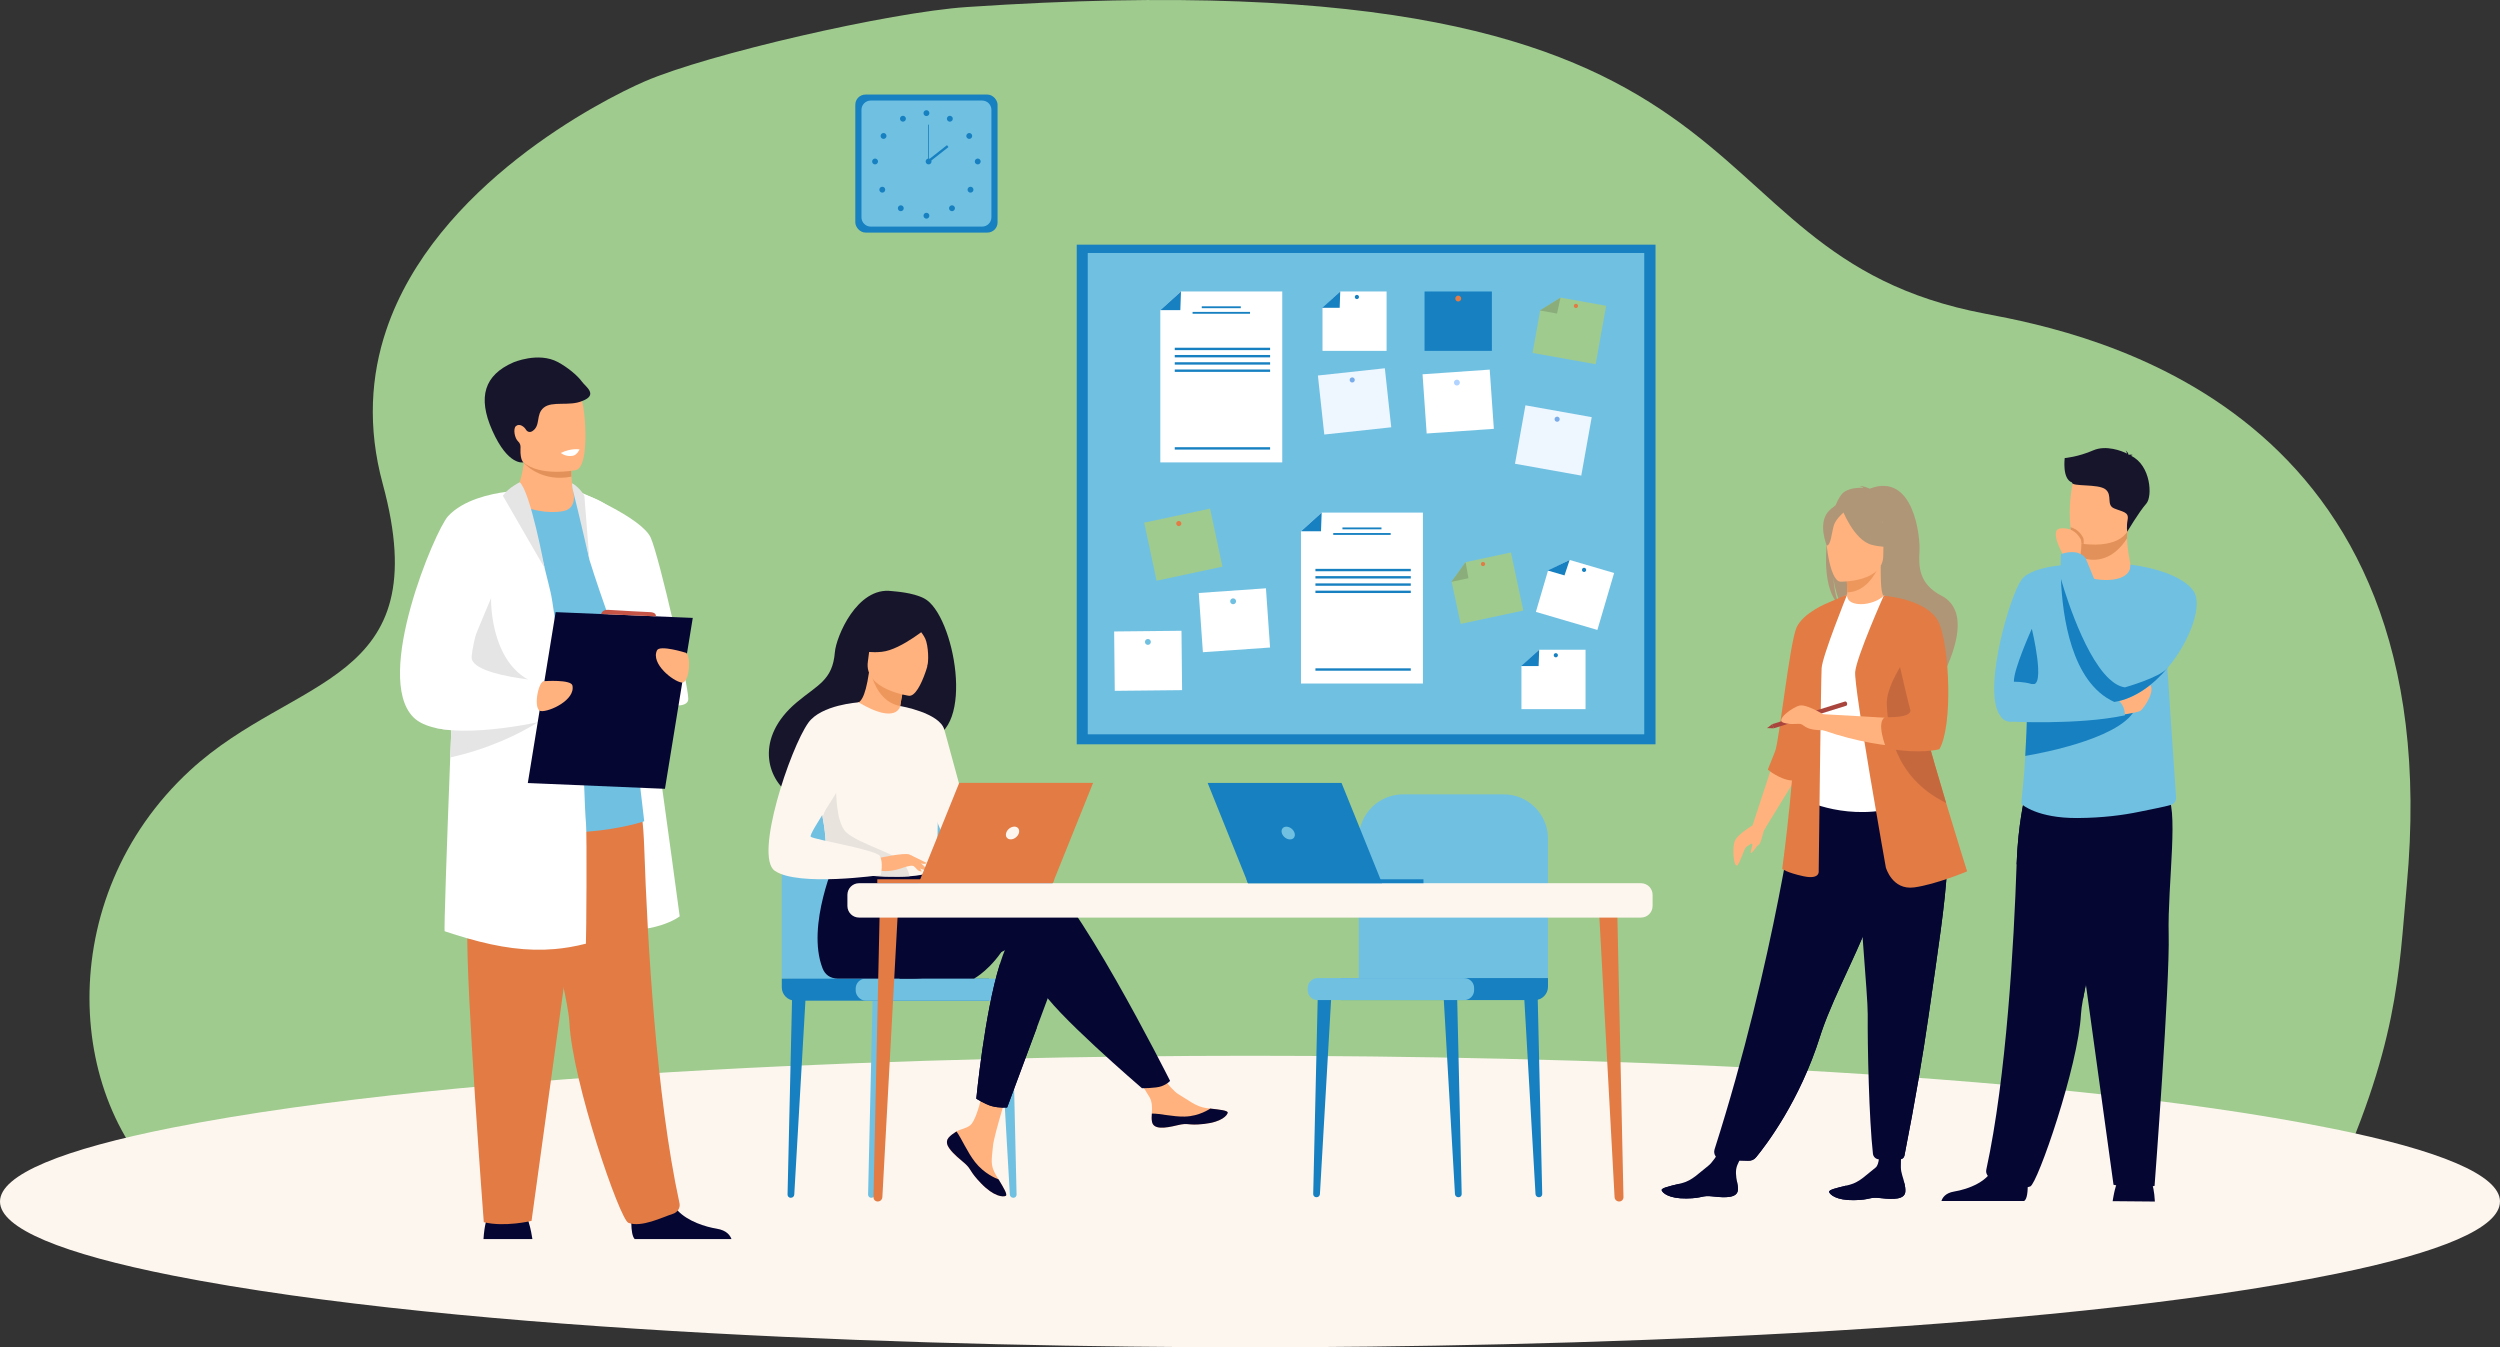 <?xml version="1.0" encoding="UTF-8"?> <svg xmlns="http://www.w3.org/2000/svg" id="_Слой_1" data-name="Слой_1" viewBox="0 0 2930.85 1579.51"><rect x="0" y="0" width="2930.85" height="1579.51" fill="#333333" stroke="none"/><defs><style> .cls-1 { fill: #17152b; } .cls-2 { fill: #c6683e; } .cls-3 { fill: #ed975d; } .cls-4 { fill: #e8e3dd; } .cls-5 { fill: #9fcb8e; } .cls-6 { fill: #fff; } .cls-7 { fill: #e5e5e5; } .cls-8 { fill: #70c0e2; } .cls-9 { fill: #eef6ff; } .cls-10 { fill: #ffb27d; } .cls-11 { fill: #78acea; } .cls-12 { fill: #060633; } .cls-13 { fill: #b0d4ff; } .cls-14 { fill: #a9453d; } .cls-15 { fill: #c65447; } .cls-16 { fill: #8aad7b; } .cls-17 { fill: #e2915a; } .cls-18 { fill: #1680c1; } .cls-19 { fill: #5f9aa8; } .cls-20 { fill: #af9677; } .cls-21 { fill: #e27b44; } .cls-22 { fill: #fdf6ef; } </style></defs><path class="cls-5" d="M207.7,1403.72c.13.1,2521.51-.31,2521.51-.31,83.01-177.06,82.87-263.57,92.31-365.06,52.15-560.95-370.35-647.19-494.12-670.58-378.99-71.62-206.5-425.99-1194.08-359.51-90.51,6.09-303.93,55.29-377.48,87.16-51.59,22.34-245.95,122.29-302.97,291.36-18.01,53.36-22.33,113.61-4.17,180.47,64.27,236.61-103.29,223.01-225.73,335.77-163.42,150.49-146.34,396.59-15.27,500.69Z"></path><path class="cls-22" d="M2930.78,1408.72c0,30.76-69.74,59.65-191.73,84.51-343.91,70.26-925.68,86.28-1273.66,86.28s-920.12-16.31-1263.35-84.22C73.61,1469.84,0,1440.26,0,1408.62s73.95-61.32,202.86-86.77c343.23-67.71,910.75-84.12,1262.53-84.12s922.76,15.62,1269.05,85.4c124.9,25.16,196.41,54.34,196.41,85.49l-.07.1Z"></path><path class="cls-18" d="M1709.62,1403.56h.35c2.04,0,3.67-1.68,3.63-3.71l-5.5-238.41-16.2-1.89,13.82,240.31c.12,2.07,1.84,3.7,3.91,3.7Z"></path><path class="cls-18" d="M1804.04,1403.56h.35c2.04,0,3.67-1.68,3.63-3.71l-5.5-238.41-16.2-1.89,13.82,240.31c.12,2.07,1.84,3.7,3.91,3.7Z"></path><path class="cls-18" d="M1543.5,1403.56h-.35c-2.04,0-3.67-1.68-3.63-3.71l5.5-238.41,16.2-1.89-13.82,240.31c-.12,2.07-1.84,3.7-3.91,3.7Z"></path><path class="cls-8" d="M1814.78,1146.66v-163.37c0-28.75-23.3-52.05-52.05-52.05h-117.7c-28.75,0-52.05,23.3-52.05,52.05v169.61l221.8-6.24Z"></path><path class="cls-18" d="M1587.52,1146.66h227.26v25.79h-242.89v-10.16c0-8.63,7-15.63,15.63-15.63Z" transform="translate(3386.66 2319.11) rotate(180)"></path><path class="cls-8" d="M1544.65,1146.66h171.93c6.38,0,11.56,5.18,11.56,11.56v2.68c0,6.38-5.18,11.56-11.56,11.56h-171.93c-6.38,0-11.56-5.18-11.56-11.56v-2.68c0-6.38,5.18-11.56,11.56-11.56Z" transform="translate(3261.24 2319.11) rotate(180)"></path><rect class="cls-18" x="1262.3" y="286.83" width="678.53" height="585.74"></rect><rect class="cls-8" x="1275.21" y="296.58" width="652.42" height="564.3"></rect><polygon class="cls-6" points="1503.24 542.11 1360.28 542.11 1360.28 363.59 1384.52 341.73 1503.24 341.73 1503.24 542.11"></polygon><polygon class="cls-18" points="1360.28 363.59 1383.74 363.59 1384.52 341.73 1360.28 363.59"></polygon><rect class="cls-18" x="1408.87" y="359.11" width="45.77" height="2.18"></rect><rect class="cls-18" x="1398.1" y="365.65" width="67.33" height="2.18"></rect><rect class="cls-18" x="1377.2" y="407.65" width="111.79" height="2.8"></rect><rect class="cls-18" x="1377.2" y="416.16" width="111.79" height="2.8"></rect><rect class="cls-18" x="1377.2" y="424.67" width="111.79" height="2.8"></rect><rect class="cls-18" x="1377.2" y="433.18" width="111.79" height="2.8"></rect><rect class="cls-18" x="1377.2" y="524.27" width="111.79" height="2.8"></rect><g><polygon class="cls-6" points="1668.16 801.35 1525.2 801.35 1525.2 622.83 1549.44 600.98 1668.16 600.98 1668.16 801.35"></polygon><polygon class="cls-18" points="1525.2 622.83 1548.66 622.83 1549.44 600.98 1525.2 622.83"></polygon><rect class="cls-18" x="1573.8" y="618.36" width="45.77" height="2.18"></rect><rect class="cls-18" x="1563.02" y="624.9" width="67.33" height="2.18"></rect><rect class="cls-18" x="1542.13" y="666.89" width="111.79" height="2.8"></rect><rect class="cls-18" x="1542.13" y="675.41" width="111.79" height="2.8"></rect><rect class="cls-18" x="1542.13" y="683.92" width="111.79" height="2.8"></rect><rect class="cls-18" x="1542.13" y="692.43" width="111.79" height="2.8"></rect><rect class="cls-18" x="1542.13" y="783.51" width="111.79" height="2.8"></rect></g><rect class="cls-18" x="1670.05" y="341.73" width="78.94" height="69.6"></rect><path class="cls-21" d="M1706.07,350.02c0-1.91,1.55-3.46,3.46-3.46s3.46,1.55,3.46,3.46-1.55,3.46-3.46,3.46-3.46-1.55-3.46-3.46Z"></path><g><rect class="cls-6" x="1670.05" y="435.86" width="78.94" height="69.6" transform="translate(-28.63 120.19) rotate(-3.99)"></rect><path class="cls-13" d="M1704.53,448.76c-.13-1.9,1.3-3.56,3.21-3.69,1.9-.13,3.56,1.3,3.69,3.21s-1.3,3.56-3.21,3.69-3.56-1.3-3.69-3.21Z"></path></g><rect class="cls-6" x="1407.72" y="692.26" width="78.94" height="69.6" transform="translate(-47.12 102.55) rotate(-3.99)"></rect><path class="cls-8" d="M1442.2,705.16c-.13-1.9,1.3-3.56,3.21-3.69,1.9-.13,3.56,1.3,3.69,3.21.13,1.9-1.3,3.56-3.21,3.69-1.9.13-3.56-1.3-3.69-3.21Z"></path><rect class="cls-6" x="1306.48" y="739.95" width="78.94" height="69.6" transform="translate(-7.87 13.84) rotate(-.59)"></rect><path class="cls-8" d="M1342.27,752.59c-.02-1.91,1.51-3.47,3.42-3.49,1.91-.02,3.47,1.51,3.49,3.42.02,1.91-1.51,3.47-3.42,3.49-1.91.02-3.47-1.51-3.49-3.42Z"></path><g><rect class="cls-9" x="1781.55" y="481.64" width="78.94" height="69.6" transform="translate(119.26 -312.31) rotate(10.13)"></rect><path class="cls-11" d="M1822.52,490.93c.29-1.63,1.85-2.72,3.49-2.43s2.72,1.85,2.43,3.49-1.85,2.72-3.49,2.43c-1.63-.29-2.72-1.85-2.43-3.49Z"></path></g><g><rect class="cls-9" x="1548.52" y="435.86" width="78.94" height="69.6" transform="translate(-41.42 173.6) rotate(-6.18)"></rect><path class="cls-11" d="M1582.28,445.76c-.18-1.65,1.01-3.13,2.67-3.31,1.65-.18,3.13,1.01,3.31,2.66.18,1.65-1.01,3.13-2.66,3.31-1.65.18-3.13-1.01-3.31-2.66Z"></path></g><rect class="cls-5" x="1347.77" y="603.8" width="78.94" height="69.6" transform="translate(-102.67 303.34) rotate(-12.04)"></rect><path class="cls-21" d="M1380.31,616.28c-1.39-.9-1.79-2.76-.89-4.16.9-1.39,2.76-1.79,4.16-.89,1.39.9,1.79,2.76.89,4.16-.9,1.39-2.76,1.79-4.16.89Z"></path><polygon class="cls-6" points="1625.56 411.33 1550.43 411.33 1550.43 360.85 1571.23 341.73 1625.56 341.73 1625.56 411.33"></polygon><polygon class="cls-18" points="1550.03 360.85 1570.55 360.85 1571.23 341.73 1550.03 360.85"></polygon><path class="cls-18" d="M1588.27,348.17c0-1.36,1.11-2.47,2.47-2.47s2.47,1.11,2.47,2.47-1.11,2.47-2.47,2.47-2.47-1.11-2.47-2.47Z"></path><polygon class="cls-6" points="1858.79 831.32 1783.65 831.32 1783.65 780.84 1804.45 761.73 1858.79 761.73 1858.79 831.32"></polygon><polygon class="cls-18" points="1783.25 780.84 1803.77 780.84 1804.45 761.73 1783.25 780.84"></polygon><path class="cls-18" d="M1821.49,768.17c0-1.36,1.11-2.47,2.47-2.47s2.47,1.11,2.47,2.47-1.11,2.47-2.47,2.47-2.47-1.11-2.47-2.47Z"></path><g><polygon class="cls-6" points="1872.68 738.52 1800.58 717.35 1814.81 668.91 1840.15 656.44 1892.29 671.75 1872.68 738.52"></polygon><polygon class="cls-18" points="1814.42 668.8 1834.12 674.58 1840.15 656.44 1814.42 668.8"></polygon><path class="cls-18" d="M1854.69,667.41c.38-1.31,1.76-2.06,3.07-1.67s2.06,1.76,1.67,3.07-1.76,2.06-3.07,1.67-2.06-1.76-1.67-3.07Z"></path></g><polygon class="cls-5" points="1870.68 426.99 1796.71 413.77 1805.6 364.07 1829.44 348.92 1882.92 358.48 1870.68 426.99"></polygon><polygon class="cls-16" points="1805.2 364 1825.4 367.61 1829.44 348.92 1805.2 364"></polygon><path class="cls-21" d="M1845.08,358.25c.24-1.34,1.52-2.24,2.87-2s2.24,1.52,2,2.87-1.52,2.24-2.87,2-2.24-1.52-2-2.87Z"></path><polygon class="cls-5" points="1785.84 715.76 1712.36 731.42 1701.83 682.05 1718.19 659.02 1771.33 647.69 1785.84 715.76"></polygon><polygon class="cls-16" points="1701.44 682.13 1721.51 677.86 1718.19 659.02 1701.44 682.13"></polygon><path class="cls-21" d="M1736.2,661.76c-.28-1.33.57-2.65,1.9-2.93s2.65.57,2.93,1.9-.57,2.65-1.9,2.93-2.65-.57-2.93-1.9Z"></path><rect class="cls-18" x="1002.71" y="110.86" width="166.78" height="161.8" rx="11.93" ry="11.93"></rect><path class="cls-8" d="M1020.83,117.87h130.54c6.01,0,10.9,4.88,10.9,10.9v125.99c0,6.01-4.88,10.9-10.9,10.9h-130.54c-6.01,0-10.9-4.88-10.9-10.9v-125.99c0-6.01,4.88-10.9,10.9-10.9Z"></path><g><g><path class="cls-18" d="M1082.65,132.63c0-1.91,1.55-3.45,3.45-3.45s3.45,1.55,3.45,3.45-1.55,3.45-3.45,3.45-3.45-1.55-3.45-3.45Z"></path><path class="cls-18" d="M1110.52,137.52c.93-1.67,3.03-2.27,4.7-1.34,1.67.93,2.27,3.03,1.34,4.7-.93,1.67-3.03,2.27-4.7,1.34-1.67-.93-2.27-3.03-1.34-4.7Z"></path><path class="cls-18" d="M1134.41,156.49c1.6-1.03,3.74-.57,4.78,1.03,1.03,1.6.57,3.74-1.03,4.78-1.6,1.03-3.74.57-4.78-1.03-1.03-1.6-.57-3.74,1.03-4.78Z"></path><path class="cls-18" d="M1146.24,185.86c1.91,0,3.45,1.55,3.45,3.45s-1.55,3.45-3.45,3.45-3.45-1.55-3.45-3.45,1.55-3.45,3.45-3.45Z"></path><path class="cls-18" d="M1140.2,219.94c1.35,1.35,1.35,3.54,0,4.89-1.35,1.35-3.54,1.35-4.89,0-1.35-1.35-1.35-3.54,0-4.89,1.35-1.35,3.54-1.35,4.89,0Z"></path><path class="cls-18" d="M1118.5,241.69c1.35,1.35,1.35,3.54,0,4.89-1.35,1.35-3.54,1.35-4.89,0-1.35-1.35-1.35-3.54,0-4.89,1.35-1.35,3.54-1.35,4.89,0Z"></path><path class="cls-18" d="M1082.65,252.9c0-1.91,1.55-3.45,3.45-3.45s3.45,1.55,3.45,3.45-1.55,3.45-3.45,3.45-3.45-1.55-3.45-3.45Z"></path></g><g><path class="cls-18" d="M1061.57,137.52c-.93-1.67-3.03-2.27-4.7-1.34-1.67.93-2.27,3.03-1.34,4.7.93,1.67,3.03,2.27,4.7,1.34,1.67-.93,2.27-3.03,1.34-4.7Z"></path><path class="cls-18" d="M1037.69,156.49c-1.6-1.03-3.74-.57-4.78,1.03-1.03,1.6-.57,3.74,1.03,4.78,1.6,1.03,3.74.57,4.78-1.03,1.03-1.6.57-3.74-1.03-4.78Z"></path><path class="cls-18" d="M1025.86,185.86c-1.91,0-3.45,1.55-3.45,3.45s1.55,3.45,3.45,3.45,3.46-1.55,3.46-3.45-1.55-3.45-3.46-3.45Z"></path><path class="cls-18" d="M1031.9,219.94c-1.35,1.35-1.35,3.54,0,4.89,1.35,1.35,3.54,1.35,4.89,0s1.35-3.54,0-4.89c-1.35-1.35-3.54-1.35-4.89,0Z"></path><path class="cls-18" d="M1053.59,241.69c-1.35,1.35-1.35,3.54,0,4.89,1.35,1.35,3.54,1.35,4.89,0,1.35-1.35,1.35-3.54,0-4.89-1.35-1.35-3.54-1.35-4.89,0Z"></path></g></g><g><path class="cls-18" d="M1085.17,189.31c0-1.91,1.55-3.45,3.46-3.45s3.45,1.55,3.45,3.45-1.55,3.45-3.45,3.45-3.46-1.55-3.46-3.45Z"></path><rect class="cls-18" x="1088.15" y="146.15" width=".94" height="43.16"></rect><rect class="cls-18" x="1085.09" y="178.86" width="29.09" height="2.83" transform="translate(123.43 717.6) rotate(-38.14)"></rect></g><g><path class="cls-12" d="M2037.4,1395.03c-.68,9.28-13.78,9.38-28.64,7.66-14.86-1.72-10.91,2.04-31.72,2.33-20.81.29-27.98-6.59-28.99-9.56-.9-2.64,9.12-4.86,19.84-7.47,1.35-.32,2.7-.66,4.05-1.01,12.09-3.07,20.09-12.12,30.44-20.02,9.8-7.48,22.43-34.57,22.43-34.57l28.42-1.28s-11.97,24.28-16.47,34.74c-2.64,6.16-1.52,13.72-.37,19.53.62,3.16,1.23,6.39.98,9.66Z"></path><path class="cls-12" d="M2008.76,1402.69c-14.86-1.72-10.91,2.04-31.72,2.33-20.81.29-27.98-6.59-28.99-9.56-.9-2.64,9.12-4.86,19.84-7.47l.13.2s13.4,7.19,30.53,5.47c13.97-1.4,28.22-7.23,37.85-8.27.62,3.16,1.23,6.39.98,9.66-.68,9.28-13.78,9.38-28.64,7.66Z"></path></g><g><path class="cls-12" d="M2233.71,1396.96c-.67,9.28-13.77,9.4-28.63,7.69-14.86-1.71-10.91,2.05-31.71,2.36-20.81.31-27.99-6.56-29-9.53-.9-2.64,9.12-4.87,19.84-7.49,1.35-.33,2.7-.67,4.05-1.01,12.09-3.08,20.08-12.14,30.42-20.05,9.79-7.49,0-51.86,0-51.86l31.26-3.04s-1.5,37.35-1.48,54.34c0,6.7,3.09,13.14,4.25,18.95.62,3.16,1.24,6.38.99,9.65Z"></path><path class="cls-12" d="M2205.08,1404.64c-14.86-1.71-10.91,2.05-31.71,2.36-20.81.31-27.99-6.56-29-9.53-.9-2.64,9.12-4.87,19.84-7.49l.13.2s13.4,7.18,30.54,5.44c13.96-1.41,28.21-7.26,37.84-8.31.62,3.16,1.24,6.38.99,9.65-.67,9.28-13.77,9.4-28.63,7.69Z"></path></g><path class="cls-20" d="M2142.47,630.23c-5.38-22.14,2.42-32.44,9.46-37.93,3.34-8.15,7.15-14.02,11.04-16.23,7.11-4.04,15.62-4.48,21.58-4.13-1.53-1.58-4.55-2.16-4.55-2.16,3.69-.55,11.94,3.11,11.94,3.11,51.37-19.79,59.45,55.85,58.37,73.42-1.07,17.57-.93,38.27,25.8,52.11,51,26.42-16.95,125.97-16.95,125.97,1.3-14.2-64.23-89.14-98.41-111.58-8.32-12.25-11.28-33.89-11.5-35.6,1.44,17.16,4.37,26.79,7,32.21-15.58-14.34-17.89-48.77-13.76-79.19Z"></path><path class="cls-10" d="M2162.77,713.92c-.17.08,16.51,8.74,29.05,5.31,11.8-3.22,19.51-18.52,19.35-18.55-5-.99-6.44-7.86-6.33-37.37l-2.26.44-37.98,7.52s.86,11.95.89,23.21c.03,9.46-.55,18.42-2.71,19.43Z"></path><path class="cls-3" d="M2164.59,671.28s.86,11.95.89,23.21c21.25-.6,32.49-19.99,37.09-30.74l-37.98,7.52Z"></path><path class="cls-12" d="M2010.05,1347.44c-1.86,5.84,2.32,11.85,8.45,12.14l14.84.69,15.7.48c3.93.12,7.68-1.59,10.16-4.64,12.53-15.37,51.11-66.62,74.51-141.07.66-2.09,1.35-4.2,2.09-6.34,15.45-45.06,47.49-101.62,64.37-152.81,2.69-8.15,5.1-15.83,7.26-23.09.69-2.33,1.37-4.61,2.01-6.86,12.44-43.23,16.04-71.61,19.36-101.93l-121.91.98s-25.66,199.47-96.84,422.45Z"></path><path class="cls-6" d="M2123.96,854.94c.31,58.01-8.51,82.9-8.51,82.9,0,0,52.2,26.52,114.23,7,.73-.23,40.08-10.71,40.08-10.71-1.04-2.35-8.33-41.28-9.34-43.43-13.1-28.13-13.7-41.7-15.25-50.35-2.88-16.14-2.95-32.85-1.51-48.6,3.78-41.7,15.04-76.32,15.04-76.32-16.9-3.85-32.73-10.6-50.32-17.2-4.05,5.04-16.42,10.31-27.15,10.07-12.36-.27-16.36-5.56-15.72-11.34-13.17,7.33-23.68,14.25-23.68,14.25-11.19,19.44-33.89,38.32-35.53,68.14-.41,7.33,17.65,73.97,17.66,75.6Z"></path><path class="cls-19" d="M2228.8,861.4c5.33,7.54,15.55,53.38,40.96,59.15-13.1-32.67-23.04-47-24.6-57.04-2.88-18.75-2.95-38.15-1.51-56.45-8.51-14.91-14.86-25.14-14.86-25.14-.67-2.41-13.52-42.16-17.64-6.63-4.11,35.53,11.69,77.68,17.64,86.12Z"></path><path class="cls-10" d="M2157.49,681.94s50.29.83,50.32-30.5c.03-31.32,6.55-52.31-25.56-54.17-32.11-1.85-38.36,10.09-40.91,20.54-2.55,10.45,3.07,63.1,16.15,64.12Z"></path><path class="cls-20" d="M2159.35,596.51s13.77,36.75,34.9,42.18c21.13,5.43,30.3-.23,30.3-.23,0,0-16.21-12.88-19.57-35.35,0,0-35.24-24.1-45.62-6.6Z"></path><path class="cls-20" d="M2162.76,599.49s-10.28,8.21-12.79,16.18c-2.51,7.98-3.63,24.4-8.42,23.84,0,0-10.37-24.98,1.28-39.11,12.36-14.98,19.93-.91,19.93-.91Z"></path><polygon class="cls-10" points="2078.36 895.2 2054.61 967.62 2068.16 973.05 2107.43 909.07 2078.36 895.2"></polygon><path class="cls-21" d="M2142.4,706.94s-28.01,11.11-36.11,28.44c-8.11,17.33-20.38,133.55-25.27,145.48-4.89,11.94-8.56,21.38-8.56,21.38,0,0,14.12,11.9,28.32,12.77,14.2.88,41.62-208.08,41.62-208.08Z"></path><path class="cls-21" d="M2165.51,696.95s-29.09,71.88-29.95,86.42c-.86,14.55-3.42,237.87-3.42,237.87,0,0,1.71,10.27-17.97,5.99s-24.81-8.56-24.81-8.56c0,0,18.82-137.76,13.69-185.68-5.13-47.92,39.36-126.07,39.36-126.07l23.1-9.98Z"></path><path class="cls-12" d="M2033.33,1360.28l17.05.52c3.05.09,5.96-1.22,7.91-3.57,11.46-13.88,51.42-65.82,75.42-142.17.66-2.09,1.35-4.2,2.09-6.34,15.45-45.06,47.49-101.62,64.37-152.81,2.69-8.15,5.1-15.83,7.26-23.09.69-2.33,1.37-4.61,2.01-6.86l-17.95-13.62s-53.9,87.28-70.58,169.41c-14.5,71.34-72.54,157.19-87.57,178.54Z"></path><path class="cls-12" d="M2189.61,1189.38c-.29,37.79,1.5,122.01,6.1,163.18.42,3.77,3.61,6.61,7.4,6.61h12.72c5.36,0,9.37-.04,12.04-.08,2.31-.03,4.28-1.69,4.72-3.95,12.65-64.37,21.7-117.84,28.33-164.05,5.54-38.68,10.47-71.83,14.26-100.38,3.82-28.72,6.47-52.78,7.42-73.1.15-3.2.26-6.31.32-9.33.06-3.04.08-5.99.05-8.86l-105.33-10.27c1.33,69.98,12.15,177.01,11.98,200.22Z"></path><path class="cls-12" d="M2215.83,1359.17c4.82,0,8.54-.03,11.18-.07,2.8-.04,5.2-2.04,5.74-4.79,12.56-64,21.57-117.21,28.17-163.22,5.54-38.68,10.47-71.83,14.26-100.38,3.82-28.72,6.47-52.78,7.42-73.1l-38.65,22.74s24.67,8.7,15.26,74.59c-9.41,65.88-30.27,234.9-43.37,244.23Z"></path><path class="cls-21" d="M2210.85,1016.97s7.42,26.81,33.09,23.38c25.67-3.42,62.17-18.82,62.17-18.82,0,0-10.97-34.66-24.61-80.2-16.51-55.13-36.96-126.2-46.59-171.03-2.7-12.56-4.55-23.05-5.24-30.56l-21.3-41.32s-31.75,71.27-33.46,89.24c-1.71,17.97,35.94,229.32,35.94,229.32Z"></path><path class="cls-10" d="M2236.49,784.98l-28.11-86.56c.08.04,35.5,10.54,53.32,19.54,0,0,11.14,14.36,18.03,47.49,0,0,7.28,79.54-8.98,108.63,0,0-51.34,10.27-133.48-17.97v-18.82s89.84,4.71,108.24,6.84l-9.02-59.15Z"></path><path class="cls-2" d="M2211.99,825.3c1.15,29.09,7.99,85.57,69.03,115.8.16.08.32.16.49.23-16.51-55.13-36.96-126.2-46.59-171.03-11.21,16.75-23.55,38.98-22.92,55Z"></path><path class="cls-21" d="M2208.38,698.42s52.1,3.67,64.65,31.62c12.55,27.95,16.54,120.93.57,148.31,0,0-21.99,6.26-60.88-1.01-.48-.09-.96-.18-1.44-.27,0,0-12.41-30.38-1.28-36.37,0,0,32.8,1.71,29.38-9.13-3.42-10.84-31-133.16-31-133.16Z"></path><g><path class="cls-14" d="M2077.74,848.91l1.54,4.93,85.5-26.6s1.14-1.3.58-3.02c-.62-1.91-2.11-1.91-2.11-1.91l-85.5,26.6Z"></path><polygon class="cls-14" points="2071.56 853.58 2077.74 848.91 2079.28 853.85 2071.56 853.58"></polygon></g><path class="cls-10" d="M2057.99,965.64s-21.69,11.99-24.54,21.12c-2.85,9.13-.89,28.25,2.55,27.97,3.44-.29,8.58-20.55,11.43-21.97,2.85-1.43,6.85-5.7,6.85-2.57s-2.85,8.84-1.43,9.7c1.43.86,5.99-7.99,9.13-9.7,3.14-1.71,4.46-15.83,7.51-19.61,3.05-3.79-11.5-4.93-11.5-4.93Z"></path><path class="cls-10" d="M2137.27,837.28s-19.4-11.95-27.53-10.11c-8.14,1.84-28.87,16.86-18.9,20.11,9.97,3.25,18.05-.16,21.89,2.2,3.84,2.36,6.67,6.68,24.54,6.62,17.88-.06,0-18.82,0-18.82Z"></path><path class="cls-8" d="M1021.67,1404.2h-.35c-2.04,0-3.67-1.68-3.63-3.71l5.5-238.41,16.2-1.89-13.82,240.31c-.12,2.07-1.84,3.69-3.91,3.69Z"></path><path class="cls-18" d="M927.25,1404.2h-.35c-2.04,0-3.67-1.68-3.63-3.71l5.5-238.41,16.2-1.89-13.82,240.31c-.12,2.07-1.84,3.69-3.91,3.69Z"></path><path class="cls-8" d="M1187.79,1404.2h.35c2.04,0,3.67-1.68,3.63-3.71l-5.5-238.41-16.2-1.89,13.82,240.31c.12,2.07,1.84,3.69,3.91,3.69Z"></path><path class="cls-8" d="M916.52,1147.3v-163.37c0-28.75,23.3-52.05,52.05-52.05h117.7c28.75,0,52.05,23.3,52.05,52.05v169.61l-221.8-6.24Z"></path><path class="cls-18" d="M916.52,1147.3h242.89v25.79h-227.26c-8.63,0-15.63-7-15.63-15.63v-10.16h0Z"></path><rect class="cls-8" x="1003.15" y="1147.3" width="195.04" height="25.79" rx="11.56" ry="11.56"></rect><path class="cls-12" d="M1179.96,1106.59c-16.86,29.35-38.07,40.68-38.07,40.68h-88.23s139.16-63.06,126.3-40.68Z"></path><path class="cls-10" d="M1112.2,1333.65c-2.3,2.64-2.59,5.58-1.45,8.72,0,.01,0,.03.02.04,2.1,5.81,9.06,12.31,17.13,18.79,1.03.83,1.95,1.59,2.75,2.29.21.18.42.37.62.55.16.14.32.29.47.43,7.53,6.94,4.7,8.53,18.23,22.62,15.43,16.05,26.05,16.34,29.07,14.88,2.56-1.25-2.64-9.76-8.39-19.33-.28-.46-.55-.93-.84-1.4-.77-1.27-1.53-2.56-2.29-3.84-6.74-11.52-5.01-16.92-3.41-34.06,1.3-13.93,21.66-77.8,21.66-77.8l-29.56-5.09s-8.9,50.86-18.71,58.7c-5.25,4.17-11.12,4.23-16.16,7.32-.36.21-.71.44-1.05.66-2.87,1.9-5.78,3.86-8.09,6.5Z"></path><path class="cls-12" d="M1112.2,1333.65c-2.3,2.64-2.59,5.58-1.45,8.72,0,.01,0,.03.02.04,2.58,5.81,9.35,12.27,17.16,18.73,1.02.85,1.92,1.62,2.72,2.35.21.18.42.37.62.55.16.14.32.29.47.43,7.53,6.94,4.7,8.53,18.23,22.62,15.43,16.05,26.05,16.34,29.07,14.88,2.56-1.25-2.64-9.76-8.39-19.33-3-1.1-16.95-6.77-27.5-20.26-9.29-11.85-15.48-27.08-21.81-35.91-.36.21-.71.44-1.05.66-2.87,1.9-5.78,3.86-8.09,6.5Z"></path><path class="cls-10" d="M1350.58,1315.19c1.83,9.13,14.83,7.6,29.37,4.05,14.53-3.55,11.08.67,31.76-1.62,20.68-2.29,26.95-10,27.58-13.08.56-2.73-9.65-3.69-20.62-4.95-1.38-.15-2.76-.33-4.15-.5-12.38-1.55-21.44-9.54-32.68-16.1-10.65-6.21-26.54-31.52-26.54-31.52l-28.36,2.25s14.88,22.61,20.64,32.44c3.39,5.78,3.21,13.43,2.78,19.33-.22,3.21-.43,6.49.22,9.7Z"></path><path class="cls-12" d="M1379.94,1319.24c14.53-3.55,11.08.67,31.76-1.62,20.68-2.29,26.95-10,27.58-13.08.56-2.73-9.65-3.69-20.62-4.95l-.1.21s-12.4,8.79-29.62,9.21c-14.03.34-28.89-3.68-38.58-3.52-.22,3.21-.43,6.49.22,9.7,1.83,9.13,14.83,7.6,29.37,4.05Z"></path><path class="cls-12" d="M1241.87,1133.82l-26.52,71.35-34.62,93.16s-9.39.91-18.39-1.68c-8.28-2.39-17.79-8.66-17.79-8.66,0,0,9.61-100.03,27.54-157.45,4.6-14.74,9.75-26.66,15.43-33.37,27.8-32.85,54.34,36.65,54.34,36.65Z"></path><path class="cls-12" d="M1214.92,1020.5c-17.37-5.6-66.92,1.59-116.69,11.33l-10.42-17.19-107.5-8.4s-35.47,78.67-16.05,128.79c2.85,7.37,8.53,12.09,18.19,12.25,0,0,1.57,0,1.57,0,0,0,63.98-.04,84.76-.04,53.46,0,113.14-36.75,120.87-38.29,12.64-2.53,17.69,22.75,30.33,49.28,12.64,26.54,118.79,117.53,118.79,117.53,0,0,16.31.16,23.05-2.37,7.25-2.72,9.9-6.25,9.9-6.25,0,0-117.62-234.02-156.8-246.66Z"></path><path class="cls-1" d="M1083.58,701.62c-13.77-7.23-34.73-8.21-38.13-8.67-40.74-5.47-65.25,53.72-66.7,71.66-2.66,33.06-20.15,38.1-44.76,58.81-49.36,41.51-34.88,89.75-7.89,107.68,16.19,10.75,44.74,0,44.74,0,.4.28,78.06-43.41,116.34-64.49,57.39-8.16,31.5-146.55-3.6-164.98Z"></path><path class="cls-10" d="M1055.09,848.66c.17.11-18.84,6.6-31.54.97-11.95-5.28-21.01-24.95-20.83-24.96,5.44-.25,11.41-5,16.01-36.2l2.32.83,38.93,14.01s-2.82,12.49-4.65,24.39c-1.54,9.99-2.36,19.55-.24,20.96Z"></path><path class="cls-3" d="M1059.97,803.31s-2.82,12.49-4.65,24.39c-22.36-4.03-31.14-26.31-34.29-38.4l38.93,14.01Z"></path><path class="cls-10" d="M1065.77,815.71s-53.27-7.15-48.31-40.25c4.96-33.1,1.43-56.32,35.65-53.16,34.22,3.17,38.92,16.79,39.95,28.24,1.03,11.45-13.31,66.18-27.3,65.17Z"></path><path class="cls-1" d="M1091.12,732.39s-34.1,29.39-57.29,31.75c-23.19,2.37-31.98-5.08-31.98-5.08,0,0,13.67-11.35,21.9-29.67,2.42-5.4,7.55-9.1,13.45-9.61,16.56-1.43,47.96-2.08,53.93,12.61Z"></path><path class="cls-1" d="M1069.81,729.76s11.41,11.03,15,19.21c3.47,7.89,4.51,26.78,1.75,34.28,0,0,17.77-34.56,7.71-51.35-10.67-17.81-24.46-2.14-24.46-2.14Z"></path><path class="cls-22" d="M1099.94,927.13c-1.61,107.83-.44,85.3-12.24,95.53-2.84,2.46-10.83,3.93-21.35,4.63-33.06,2.19-91.19-3.25-93.4-9.36-7.63-21.14-2.24-27.71-8.61-60.08-.66-3.44-1.48-7.17-2.45-11.23-5.31-22.23-10.47-29.8,8.35-65.51,17.07-32.35,34.8-58.61,36.4-57.66,45.03,26.73,48.66,4.26,48.66,4.26,0,0,45.41,46.83,44.62,99.43Z"></path><path class="cls-12" d="M1215.36,1205.17l-34.62,93.16s-9.39.91-18.39-1.68c-8.28-2.39-17.79-8.66-17.79-8.66,0,0,9.61-100.03,27.54-157.45l43.25,74.63Z"></path><path class="cls-22" d="M1055.32,827.7s46.34,7.86,51.78,27.81c5.44,19.95,37.46,137.24,37.46,137.24,0,0-23.56,4.23-34.44-6.65-10.88-10.88-37.87-100.96-37.87-100.96l-16.94-57.43Z"></path><path class="cls-4" d="M1066.36,1027.29c-33.06,2.19-91.19-3.25-93.4-9.36-7.63-21.14-2.24-27.71-8.61-60.08l15.95-44.91s-2.64,50.01,12.11,63.16c14.73,13.15,60.38,25.39,67.55,36.38,3.46,5.27,5.73,10.56,6.39,14.81Z"></path><path class="cls-10" d="M1028.48,1006.25s32.62-7.26,37.88-4.37c5.26,2.89,18.13,13.44,19.74,17.11,1.61,3.67-11.72-2.79-16.05-3.95-2.81-.75-10.2,1.81-13.86,3.03-15.4,5.13-24.83,2.49-24.83,2.49l-2.88-14.32Z"></path><path class="cls-22" d="M1006.63,823.42s-43.8,2.7-58.96,23.84c-21.34,29.77-63.68,156.64-39.42,173.56,27.33,19.05,124.37,4.98,124.37,4.98,0,0,3.23-15.09-1.26-22.4-4.49-7.3-77.51-19.1-80.88-22.47-3.37-3.37,42.13-65.72,42.13-75.83s14.03-81.7,14.03-81.7Z"></path><path class="cls-10" d="M1067.94,1010.97s6.83,8.82,9.08,9.87c2.24,1.05,3.69.79,3.69.79l-4.61-8.29-8.16-2.37Z"></path><path class="cls-10" d="M1066.36,1001.89l19.87,9.65s-.85,1.38-3.29,1.27c-2.45-.11-8.62-2.37-8.62-2.37l-7.96-8.55Z"></path><g><polygon class="cls-21" points="1077.01 1035.34 1234.2 1035.34 1281.49 917.75 1124.54 917.75 1077.01 1035.34"></polygon><polygon class="cls-21" points="1236.05 1030.76 1028.48 1030.76 1028.48 1035.34 1234.2 1035.34 1236.05 1030.76"></polygon></g><path class="cls-22" d="M1194.52,976.55c1.19-4.13-1.2-7.48-5.34-7.48s-8.44,3.35-9.63,7.48c-1.19,4.13,1.2,7.48,5.34,7.48s8.45-3.35,9.63-7.48Z"></path><path class="cls-21" d="M1898,1408.55h.46c2.69,0,4.86-2.35,4.8-5.2l-7.27-333.8-21.43-2.65,18.27,336.47c.16,2.9,2.43,5.17,5.17,5.17Z"></path><path class="cls-21" d="M1029.26,1408.55h-.46c-2.69,0-4.86-2.35-4.8-5.2l7.27-333.8,21.43-2.65-18.27,336.47c-.16,2.9-2.43,5.17-5.17,5.17Z"></path><path class="cls-22" d="M1007.05,1035.42h916.75c7.5,0,13.6,6.09,13.6,13.6v13.09c0,7.5-6.09,13.6-13.6,13.6h-916.75c-7.5,0-13.6-6.09-13.6-13.6v-13.08c0-7.5,6.09-13.6,13.6-13.6Z"></path><path class="cls-12" d="M2476.76,1408.18s2.07-16.1,6.85-25.67c4.79-9.57,35.25-3.48,35.25-3.48,0,0,6.09,5.22,7.4,29.59l-49.5-.44Z"></path><path class="cls-12" d="M2372.98,1407.97c7.16-4.37,3.08-36.96,3.08-36.96,0,0-33.35-26.68-37.94-6.25-4.59,20.43-31.68,29.6-47.11,32.1-10.65,1.73-13.94,7.62-14.97,11.11h96.93Z"></path><path class="cls-12" d="M2442.06,1170.93c-1.36,7.48-2.22,13.62-2.45,18.01-3.1,60.48-50.91,198.75-59.46,201.98-13.23,4.99-34.07-5.62-44.97-9.09-4.52-1.44-7.57-6-6.56-10.62,23.67-108.84,32.38-265.56,35.54-358.34,1.6-46.74,9.62-79.02,9.62-79.02,0,0,116.6-31.11,117.29,8.24.61,34.82-38.62,171.39-49.02,228.84Z"></path><path class="cls-12" d="M2442.06,1170.93l-77.89-158.07c1.6-46.74,9.62-79.02,9.62-79.02,0,0,116.6-31.11,117.29,8.24.61,34.82-38.62,171.39-49.02,228.84Z"></path><path class="cls-12" d="M2416.12,942.22l61.64,446.74s27.07,6.53,48.12,1.31c0,0,18.05-237.59,16.54-295.03-1.5-57.44,12.95-153.7-3.3-164.32-16.25-10.62-123,11.31-123,11.31Z"></path><path class="cls-8" d="M2551.13,934.78c.3,4.04-2.29,7.71-6.17,8.84-8.6,2.5-18.51,4.23-37.63,8.19-17.96,3.73-42.12,7.03-71.8,7.21-47.21.3-65.09-15.97-65.09-15.97-2.03.04,1.07-9.84,3.87-56.83.95-15.92,1.86-36.09,2.52-61.59.6-22.94,1-50.2,1.04-82.53.05-38.9,60.26-80.74,61.37-80.74v.02c.01,5.6,8.84,15.94,22.43,16.83,16.14,1.06,35.93-6.98,35.93-16.27,0-.09,29.17,46.66,39.53,96.48,5.23,25.08,3.12,24.4,14,176.36Z"></path><path class="cls-8" d="M2439.24,661.36s-55.98-.48-69.46,18.42c-13.47,18.9-43.01,120.55-27.6,154.37,15.42,33.82,44.26-13.99,60.27-34.71,16.01-20.72,36.79-138.08,36.79-138.08Z"></path><path class="cls-10" d="M2438.67,652.82l.03,5.79s-1.58,18.1,20.71,20.74c22.29,2.65,38.83-3.38,38.22-17.35-2.01-10.81-3.87-21.92-4.02-30.87-.05-3.33.17-6.85.79-10.84l-43.19-.86-12.72,2.08.16,31.31Z"></path><path class="cls-17" d="M2438.5,621.51l.16,31.31c4.59,2.13,9.76,3.43,15.57,3.43,19.85,0,32.68-14.55,39.38-25.12-.05-3.33.17-6.85.79-10.84l-43.19-.86-12.72,2.08Z"></path><path class="cls-10" d="M2497.72,613.35c-5.01,26.97-39.81,26.08-54.84,24.39-4.23-.47-6.89-1.01-6.89-1.01-4.77-1.27-7.43-8.79-8.67-18.63-2.46-19.48.65-48.08,3.94-55.4,4.95-11.01,14.28-22.91,49.33-14.32,35.05,8.6,23.58,30.43,17.15,64.98Z"></path><path class="cls-18" d="M2381.99,737.12s-21.65,47.82-21.02,62.15c0,0,10.72-.37,21.02,2.7,16.93,5.05,0-64.85,0-64.85Z"></path><path class="cls-1" d="M2420.49,537.02s15.42-1.19,33.62-9.1c14.76-6.42,33.39.65,39.44,3.84-.16-.97-.55-2.3-1.47-3.64,0,0,2.71,1.92,3.12,4.62.28.21.4.35.33.4,0,0,3.08-.56,5.06.33,0,0-1.38-.2-1.88.69-.05.09-.13.17-.22.25,23.03,11.13,25.16,47.53,17.75,55.95-8.92,10.13-22.38,33.06-22.38,33.06,0,0-1.13-5.5.5-14.42,1.62-8.92-6.08-8.92-15.81-12.97-9.73-4.05-1.62-15.4-10.13-22.29-8.51-6.89-39.72-2.84-39.32-8.11-11.59-4.22-8.58-27.42-8.58-28.6Z"></path><path class="cls-18" d="M2504.77,826.69c-9.14,36.7-107.99,55.67-130.46,59.53.95-15.92,1.86-36.09,2.52-61.59l127.94,2.06Z"></path><path class="cls-10" d="M2483.08,838.62c.94,0,21.98-3.14,25.74-5.02s21-26.37,9.71-32.65c-11.28-6.28-41.57,18.83-41.57,18.83l6.12,18.84Z"></path><path class="cls-8" d="M2355.15,845.9s81.35,4.41,135.94-7.28c0,0,1.38-15.77-15.78-22.78,0,0-85.08-18.03-105.53-13.01-20.44,5.02-14.63,43.06-14.63,43.06Z"></path><path class="cls-8" d="M2541.96,782.06c-16.88,20.36-38.95,36.97-63.28,40.87h0c-.2-.31-7.37-11.19-6.02-27.17.62-7.4,3.06-15.89,8.86-24.94,1.78-2.78,3.37-6.03,4.78-9.64,13.29-33.9,11.31-99.23,11.31-99.23,0,0,56.42,5.91,74,31.02,10.77,15.38-2.96,56.92-29.64,89.1Z"></path><path class="cls-17" d="M2442.87,637.73c-4.23-.47-6.89-1.01-6.89-1.01-4.77-1.27-7.43-8.79-8.67-18.63,8.95,2.2,13.05,9.12,14.75,12.06.77,1.32.93,4.29.81,7.58Z"></path><path class="cls-10" d="M2420.14,652.99s-19.49-32.15-4.33-33.55c15.15-1.4,21.24,8.86,23.43,12.62,2.19,3.77-.57,20.76-.57,20.76l-18.52.17Z"></path><path class="cls-8" d="M2494.41,794.67c-.6,4.08-1.81,7.82-3.32,11.16-4.76,10.57-12.41,17.09-12.41,17.09h0c-50.61-22.85-60.85-101.29-62.56-144.38-.69-17.32,0-28.94,0-28.94,22.83-7.56,29.25,5.58,29.25,5.58,0,0,26.95,64.1,40.94,105.99,5.35,16.03,8.8,28.81,8.11,33.5Z"></path><path class="cls-18" d="M2541.96,782.06c-16.88,20.36-38.95,36.97-63.28,40.87h0c-50.61-22.85-60.85-101.29-62.56-144.38,0,0,23.95,86.85,56.54,117.21,5.89,5.49,12.07,9.14,18.43,10.08,0,0,41.1-11.62,49.72-22.55.62-.79.99-1.17,1.16-1.22Z"></path><g><polygon class="cls-18" points="1620.25 1035.42 1463.06 1035.42 1415.77 917.83 1572.72 917.83 1620.25 1035.42"></polygon><polygon class="cls-18" points="1461.22 1030.83 1668.79 1030.83 1668.79 1035.42 1463.06 1035.42 1461.22 1030.83"></polygon></g><path class="cls-8" d="M1502.74,976.62c-1.19-4.13,1.2-7.48,5.34-7.48s8.44,3.35,9.63,7.48c1.19,4.13-1.2,7.48-5.34,7.48s-8.45-3.35-9.63-7.48Z"></path><path class="cls-12" d="M566.8,1452.64h57.36c-.43-3.01-1.89-12.16-4.57-20.59-.93-2.94-2.02-5.79-3.25-8.26-5.58-11.13-41.01-4.05-41.01-4.05,0,0-3.29,2.82-5.86,13.59-1.14,4.74-2.14,11.04-2.66,19.31Z"></path><path class="cls-6" d="M672.09,576.56s45.7,8.02,56.04,35c10.33,26.98,68.71,462.73,68.71,462.73,0,0-28.91,22.9-90.95,14.68-62.05-8.22-33.79-512.41-33.79-512.41Z"></path><path class="cls-12" d="M740.12,1434.54c.16,7.8,1.14,15.19,3.97,18.1h113.45c-1.44-4.11-5.53-10.28-17.17-12.17-13.23-2.14-33.86-8.51-45.91-21.25-4.29-4.52-7.49-9.86-8.89-16.1-5.34-23.76-44.13,7.28-44.13,7.28,0,0-1.57,12.51-1.32,24.13Z"></path><path class="cls-21" d="M788.97,1422.99c-12.68,4.04-36.91,16.39-52.3,10.58-9.95-3.75-65.55-164.59-69.16-234.95-.27-5.12-1.27-12.25-2.85-20.96-3.29-18.16-9.05-43.11-15.69-70.64-17.79-73.77-41.86-166.06-41.34-195.55.81-45.78,136.44-9.59,136.44-9.59,0,0,9.33,37.55,11.19,91.93,3.68,107.93,13.81,290.23,41.35,416.84,1.17,5.37-2.38,10.68-7.64,12.35Z"></path><path class="cls-21" d="M694.84,911.63l-71.7,519.66s-31.49,7.59-55.98,1.52c0,0-20.99-276.38-19.24-343.19,1.75-66.82-15.07-178.79,3.84-191.14,18.9-12.35,143.08,13.16,143.08,13.16Z"></path><path class="cls-8" d="M542.69,600.36s75.35-48.72,129.39-23.8c8.61,3.97,18.44,15.05,25.47,22.8,19.53,21.53,57.71,363.48,57.71,363.48,0,0-108.36,36.7-212.57-12.46v-350.02Z"></path><path class="cls-6" d="M676.38,575.32s76.28,31.26,86.61,55.28c10.33,24.02,43.91,171.53,43.91,188.82s-58.47,3.87-67.88-24.03c-7.82-23.17-34.18-94.33-48.08-139.34l-14.56-80.73Z"></path><path class="cls-10" d="M660.53,599.14c-16.65,3.27-41.11-.22-59.02-12.02,8.09-19.31,11.4-34.56,12.58-44.43.07-.53.12-1.03.17-1.52.53-5.11.46-8.58.21-10.18h43.05s11.77,5.38,11.77,9.1c0,1.99.02,3.89.05,5.71.09,4.95.28,9.27.54,12.98.82,12.08,2.2,17.77,2.2,17.77,0,0,5.26,19.29-11.55,22.58Z"></path><path class="cls-17" d="M669.89,558.79c-32.62,6.3-51.55-11.52-55.8-16.09-.6-.65-.91-1.04-.91-1.04.34-.17.71-.33,1.09-.48,12.14-4.92,39.69-1.01,55.08,4.63.09,4.95.28,9.27.54,12.98Z"></path><path class="cls-10" d="M603.44,523.91c5.83,31.37,46.3,30.34,63.8,28.37,4.92-.55,8.02-1.18,8.02-1.18,5.55-1.48,8.65-10.22,10.09-21.68,2.86-22.66-.75-55.93-4.58-64.44-5.76-12.8-16.62-26.65-57.38-16.66-40.77,10-27.42,35.39-19.95,75.58Z"></path><path class="cls-1" d="M682.28,447.49c-5.57-7.71-17.38-17.14-28.11-22.94-23.05-12.47-52.55.39-52.67.45-33.29,14.64-41.99,40.11-24.34,79.79,18.67,41.96,36.44,37.24,36.44,37.24,0,0-3.77-2.35-3.43-15.42.02-.74.05-1.36.08-1.9.17-2.68-.77-5.37-2.78-7.16-4.14-3.69-6.15-14.85-2.69-17.96,4.18-3.75,10.05.8,11.92,4.31,1.64,2.47,4.57,3.34,7.31,1.61,10.36-6.55,3.63-19.65,13.53-27.67,9.9-8.02,29.99-1.29,44.85-7.67,19.44-7.24,4.08-16.86-.12-22.67Z"></path><path class="cls-6" d="M686.91,1106.3c-6.56,1.69-13.05,3.07-19.51,4.14-5.71.97-11.39,1.7-17.08,2.18-32.25,2.81-64.64-1.73-102.5-12.59-8.52-2.44-17.33-5.22-26.48-8.29-.97-.33,2.49-100.44,6.48-203.7.4-10.66.83-21.36,1.24-31.99.18-4.5.35-8.98.53-13.45,3.62-91.33,7.22-173.81,7.97-178.25,1.73-10.05,3.35-18.62,5.11-26.04,5.16-21.64,11.56-33.5,25.53-43.71,1.36-1.03,12.53-6.66,22.38-11.56,8.16-4.06,15.41-7.59,15.41-7.59h0c3.25,1.59,7.15,9.03,11.23,19.48,7.5,19.25,15.59,48.73,21.22,70.75.02.06.03.09.03.11h0c3.62,14.22,6.22,25.3,6.97,28.47,1.26,5.36,2.92,15.75,4.87,29.83,2.65,19.16,5.82,45.16,9.17,74.67.34,3.03.69,6.1,1.03,9.2.4,3.54.8,7.12,1.2,10.74.13,1.16.26,2.32.38,3.49,1.29,11.68,2.59,23.75,3.88,36.01,1.08,10.13,16.45,17.46,17.51,27.77.61,6.05,1.89,61.9,3.53,79.72,1.18,12.73.34,134.63-.12,140.62Z"></path><path class="cls-7" d="M575.71,701.17c-.05.21-2.61,92.35,66.7,103.55,69.31,11.19,23.26,14.15,23.26,14.15,0,0-130.41-5.54-132.57-8.99-2.15-3.44,42.61-108.71,42.61-108.71Z"></path><path class="cls-7" d="M634.27,844.27s-1.3.92-3.8,2.53c-.04.02-.09.05-.13.08-10.57,6.75-41.96,25.15-87.65,37.49-4.8,1.3-9.76,2.53-14.86,3.67.4-10.66.83-21.36,1.24-31.99-6.04-.47-11.81-1.24-17.18-2.38.18-1.4.37-2.81.55-4.21,5.81-2.38,11.59-4.68,17.16-6.86,4.54-1.77,8.93-3.46,13.09-5.03,18.77-7.13,32.69-11.96,32.69-11.96l55.56,17.6,3.33,1.06Z"></path><path class="cls-6" d="M648.98,842.73s-7.14,1.78-18.5,4.07c-.04,0-.08,0-.12.03-20.96,4.21-56.19,10.12-87.66,9.8-4.64-.05-9.2-.23-13.62-.58-6.04-.47-11.81-1.24-17.18-2.38-11.5-2.43-21.14-6.54-27.44-12.96-46.81-47.68,25.55-218.82,40.76-235.48,17.76-19.44,50.18-26.26,68.08-28.6.75-.09,1.46-.19,2.16-.28,6.29-.75,10.33-.9,10.56-.91h0s-1.4,4.51-3.75,12.17c-.91,2.96-1.97,6.4-3.13,10.23-11,36.01-32.21,106.78-41.56,146.69-3.43,14.6-5.26,25.07-4.43,28.2,3.65,13.63,41.48,20.64,65.44,23.74,10,1.29,17.58,1.9,19.28,2.03.12,0,.23,0,.35.03l1.39,5.68,3.31,13.63,3.26,13.39,2.8,11.5Z"></path><polygon class="cls-12" points="779.55 924.76 618.77 917.99 651.39 717.62 812.16 724.39 779.55 924.76"></polygon><path class="cls-10" d="M638.21,798.53s31.3-2.18,32.87,5.11c3.66,17.01-26.91,30.97-36.81,30.01-9.9-.95-3.26-36.26,3.94-35.13Z"></path><path class="cls-10" d="M803.37,765.08s-29.94-9.36-33.16-2.63c-7.49,15.7,19.01,36.35,28.87,37.71,9.85,1.36,11.56-34.53,4.29-35.09Z"></path><path class="cls-7" d="M609.27,565.39s-13.17,6.28-19.77,15.75c0,0,49.22,85.45,49,84.65-.22-.8-16.64-89.45-29.23-100.4Z"></path><path class="cls-7" d="M670.57,566.59c4.34,1.64,12.65,10.15,14.52,14.86l5.85,74.6s-12.49-54.75-18.85-79.49c-1.62-6.29-1.32-8.2-1.52-9.97Z"></path><path class="cls-15" d="M704.68,719.86s1.27-5.56,8.59-4.91c7.32.65,48.43,2.67,48.43,2.67,0,0,7.93-.13,7.19,4.95l-64.22-2.71Z"></path><path class="cls-6" d="M657.52,530.99s5.34,4.86,13.95,3.36c5.11-.89,7.96-7.53,7.96-7.53,0,0-9.81-1.77-21.91,4.18Z"></path></svg> 